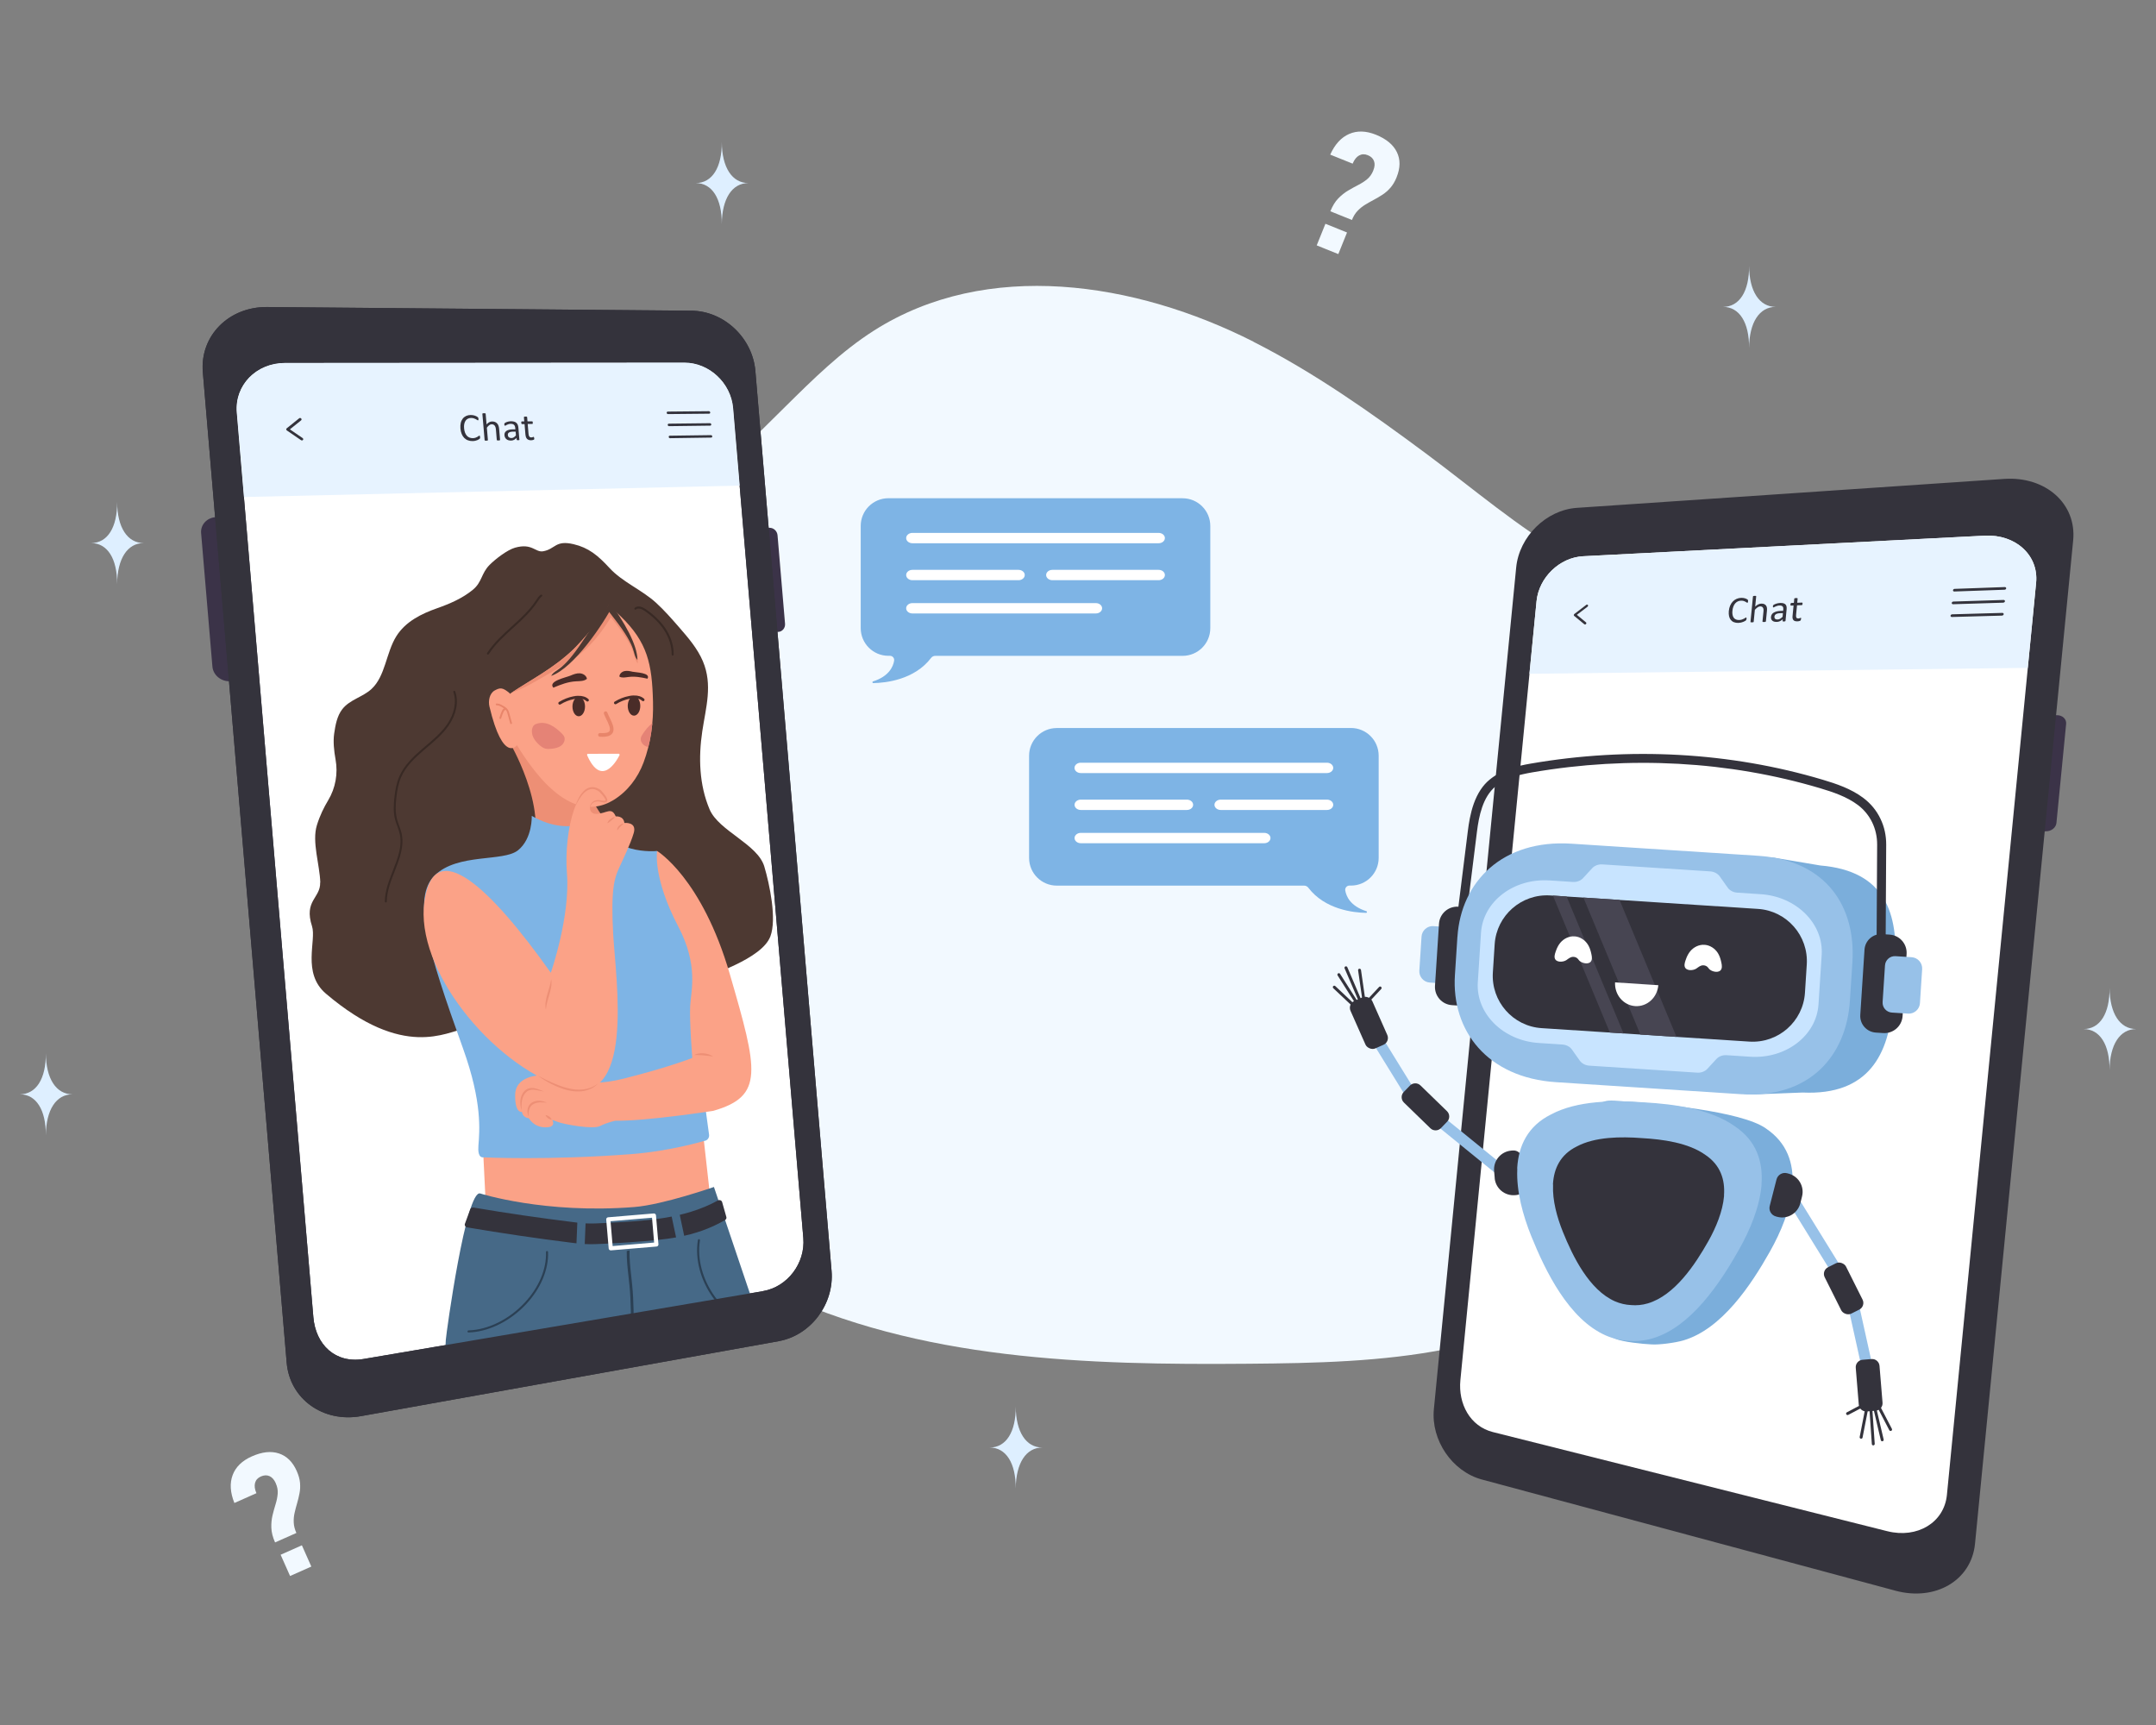 <?xml version="1.0" encoding="UTF-8"?>
<svg id="Layer_1" data-name="Layer 1" xmlns="http://www.w3.org/2000/svg" width="5000" height="4000" viewBox="0 0 5000 4000">
  <rect x="0" y="0" width="5000" height="4000" fill="#808080" stroke="none"/>
  <defs>
    <style>
      .cls-1 {
        fill: #382924;
      }

      .cls-2 {
        fill: #466987;
      }

      .cls-3 {
        fill: #e8856a;
      }

      .cls-4 {
        fill: #7eb4e5;
      }

      .cls-5 {
        fill: #fff;
      }

      .cls-6 {
        fill: #e7f3ff;
      }

      .cls-7 {
        fill: #3b3348;
      }

      .cls-8 {
        fill: #7baedb;
      }

      .cls-9 {
        fill: #fba287;
      }

      .cls-10 {
        fill: #c8e4ff;
      }

      .cls-11 {
        fill: #f2f9ff;
      }

      .cls-12 {
        fill: #deefff;
      }

      .cls-13 {
        fill: #4a2c28;
      }

      .cls-14 {
        fill: #e58376;
      }

      .cls-15 {
        fill: #ed8f75;
      }

      .cls-16 {
        fill: #4d3932;
      }

      .cls-17 {
        fill: #34333c;
      }

      .cls-18 {
        fill: #2b4054;
      }

      .cls-19 {
        fill: #97c1e8;
      }

      .cls-20 {
        fill: #474552;
      }
    </style>
  </defs>
  <g id="OBJECTS">
    <path class="cls-11" d="M2907.1,792.4c-275.2-139.5-618.7-192-879.9-26.1-76.2,48.4-141.5,112.9-206.2,176.9-94,92.9-187.9,185.8-281.9,278.7-116,114.7-233.9,231.9-311,377.7-130.9,247.5-126.7,559.8-13.2,816.3,113.6,256.5,328.3,457.5,575.5,575.6,341.4,163.3,730.3,174,1106.2,170.8,153.6-1.3,308-4.5,458.9-34.2,169.4-33.4,332.7-100.4,478.2-196.3,69.5-45.8,136-99.2,184.6-168.1,25.8-36.6,46.1-76.9,65.7-117.3,108.2-222.7,201.7-465.5,181.4-713.9-19.8-241.7-171.8-457.8-389.4-548.2-79.3-33-161-50.2-236.7-93.4-117.6-67.1-223.9-158.8-332.9-239.7-127.7-94.8-258-186.9-399.4-258.6h0l.1-.2Z"/>
    <g>
      <path class="cls-7" d="M1804.6,1465.2h-2.9c-9.7.6-18.2-7.1-19-17l-17.4-205.7c-.8-10,6.3-18.3,16-18.6h2.9c9.7-.4,18.2,7.4,19,17.4l17.4,205.1c.8,9.9-6.3,18.4-15.9,18.9h0l-.1-.1Z"/>
      <path class="cls-7" d="M534.5,1579.7h-.3c-21.3,1.2-39.9-14.1-41.6-34l-26.2-309.5c-1.7-19.9,14.3-36.6,35.6-37.1h.3c21.2-.6,39.8,15.1,41.4,34.9l26.1,307.8c1.7,19.8-14.1,36.8-35.3,38h0v-.1Z"/>
      <path class="cls-17" d="M1805.8,3110l-968.7,173.8c-87.5,15.7-165.1-39.7-172.2-124L470.4,863.1c-7.1-84.3,60-151.9,148.9-151.2l984.1,8.5c75.8.6,141.9,63.2,148.4,139.8l176.7,2086.9c6.5,76.6-48.1,149.4-122.8,162.8h0l.1.1Z"/>
      <path class="cls-5" d="M1769.3,2994l-925.7,157.2c-66.1,11.2-111.5-33.3-116.9-96.9l-177.6-2097.5c-5.4-63.6,45-115.1,112-115.2l925.9-.7c57.8,0,108.2,47.2,113.1,105.5l162.9,1924.5c4.9,58.3-36.8,113.4-93.8,123h0l.1.1Z"/>
      <g>
        <path class="cls-16" d="M742.8,2046.4c-1.1-40.6-19.9-94.3-7.9-132.9,7.2-23.1,16-40.7,26.2-57.8,17-28.3,23-62,17.1-94.5-3.7-20.5-5.8-41.5-3.3-59.6,2.9-20.3,6.8-41.6,19-57.2,17.4-22.3,47.1-27.8,67.6-46.7,32.3-29.8,33.7-83.8,57.4-122,21.4-34.5,58.7-52.6,95.1-65.4,28.7-10.1,58.6-22.9,82.8-42.9,21.3-17.6,19.1-37.9,38.6-57.5,13.6-13.7,41.2-34.9,59-39.9,39.9-11.3,47,11.6,65.3,8.3,28.5-5.1,27.9-26.5,70.6-16.4,34.4,8.1,56.1,25.7,83.3,55.3,29.7,32.3,74.7,50.4,107.6,80.3,19.3,17.6,36.5,37.3,53.6,56.9,21.1,24.3,42.6,49.1,55.2,78.8,23.3,55,6.9,107.3-1.4,162.9-9,60.4-7.1,123.8,17,180.7,21.3,50.2,111.3,80.3,126.9,132.5,12.3,41.2,29.3,121.7,14.1,162-19.4,51.7-136.3,89.2-189.7,108.7-59.7,21.8-120.8-10.7-181.7-1.7-60.8,9-140.8-42-201.6-33-57.6,8.5-77.8,139.6-135.8,140.2-41.7,6.2-140.9,72.7-322-81.4-56.1-47.8-21.5-123.5-32.2-156.3-19.4-59.7,19.9-65.1,18.9-101.4h.3Z"/>
        <path class="cls-15" d="M1185.8,1728.6s100.1,174.2,34.1,267.9l118.7,57.8,82.6-130.2s-41.4-47.3-58.8-93.2c-13-34.1,1.7-133,1.7-133l-178.3,30.7h0Z"/>
        <polygon class="cls-9" points="1134.5 2953.9 1660 2891.3 1625 2579.3 1118.8 2636 1134.5 2953.9"/>
        <path class="cls-4" d="M1394.2,1889.3s-64.2,58-161,2.6c0,0,2.1,52.5-31.9,79.8-34.1,27.3-139.3,6.1-192.7,57.8-53.3,51.7-17.5,171.6,65.2,401.7,45.1,125.5,38.3,191.1,35.7,225.1-.9,12.1-.4,28.4,11.7,27.4,0,0,148.9,7.3,341.9-7.4,92-7,169.6-30.6,169.6-30.6,7.3-.5,12.7-7.2,11.7-14.4l-28.3-207.8c4.5-91.6,44.9-135.7,1.3-216.4-40.7-75.4-88.6-133-93.4-233.8,0,0-121.2,12.3-129.7-84h-.1Z"/>
        <path class="cls-2" d="M1764.8,3075.4l-109.1-323s-118,41.2-184.5,46.5c-207.9,16.5-357.4-31.4-357.4-31.4-32.7-10.5-78.8,322.7-79.9,339.3-.6,10.2-1.2,20.4-1.6,30.7l732.5-62h0v-.1Z"/>
        <path class="cls-18" d="M1459.6,2978.3c4,40.7,4.1,81.9,2.8,122.7l6.4-.6c1.3-40.9,1.2-82.1-2.9-122.8-.6-6.6-1.4-13.2-2.1-19.8-2.2-19.2-4.3-38.9-3.8-58.4-1.2.3-2.3.7-3.5.9-1,.2-2,.3-3,.5-.3,19.4,1.8,38.8,3.9,57.7.7,6.5,1.5,13.1,2.1,19.7h0l.1.1Z"/>
        <path class="cls-18" d="M1094.3,3089.4c44.3-3.8,90.8-27.8,125.9-65.3,33.8-36.1,52.3-80.2,50.8-120.9,0-1.3-1.2-2.4-2.5-2.3-1.2.1-2.4,1.2-2.3,2.5,1.5,39.4-16.6,82.2-49.5,117.4-36.2,38.8-84.9,62.8-130.2,64.2h-.1c-1.3.1-2.2,1.2-2.2,2.5s1.1,2.4,2.5,2.3c2.6,0,5.1-.2,7.7-.5h0l-.1.1Z"/>
        <path class="cls-18" d="M1751.9,3074.4c1.1,0,2-.9,2.2-2,.2-1.3-.7-2.5-2-2.7-34.2-5-68.5-27.8-94-62.7-28.8-39.4-41.8-88.3-34.8-130.8.2-1.3-.7-2.5-2-2.8s-2.5.7-2.8,2c-7.2,43.8,6.1,94,35.6,134.4,26.3,35.9,61.7,59.5,97.2,64.6h.6Z"/>
        <path class="cls-17" d="M1462.9,2880.4c77.9-5.6,147.1-10.1,218.5-51.2,2.6-1.5,3.9-4.5,3.1-7.2l-9.8-34.6c-1.2-4-6-5.8-9.8-3.7-79.8,44.3-175.2,47.7-262.4,52.3-15,.8-30.5,1.6-45.2.8-8.9-.5-18.2-1.7-26.4-2.7-80.5-10-153-20.5-232.8-34-3.3-.6-6.5,1.2-7.6,4.2l-12.3,33.4c-1.4,3.7,1.1,7.7,5.1,8.4,80.2,13.6,161.6,25.6,242.1,35.6,8.5,1.1,19.1,2.4,29.5,3,17.2,1,34,0,50.2-.8,18.9-1,38.3-2,57.9-3.4h0l-.1-.1Z"/>
        <path class="cls-5" d="M1411.6,2895l-5.7-67.1c-.2-2.6,1.7-5,4.4-5.2l105.8-8.9c2.6-.2,5,1.7,5.2,4.4l5.7,67.1c.2,2.6-1.7,5-4.4,5.2l-105.8,8.9c-2.6.2-5-1.7-5.2-4.4ZM1512.1,2823.7l-96.2,8.1,4.9,57.6,96.2-8.1-4.9-57.6Z"/>
        <rect class="cls-2" x="1561.71" y="2805.02" width="19.2" height="68.4" transform="translate(-555.97 388.74) rotate(-12)"/>
        <rect class="cls-2" x="1313.21" y="2851.51" width="68.4" height="19.2" transform="translate(-1565.47 4092.61) rotate(-87.7)"/>
        <path class="cls-9" d="M1523.9,1973.3s103.7,62,168.7,285.8,79.9,282.8-38.5,316.8c0,0-156.9,24.2-226.8,22.9,0,0-19,3.8-35.7,12.3s-83-4-96.9-9.1l-13.9-5.1s9.1,14.8-9.8,16.9c-18.9,2.1-34.7-5.3-44.7-20.8,0,0-14.2-.9-15.8-14.9,0,0-16,5.1-15.9-38.1.1-43.2,48.7-47.8,75.3-47.5,26.6.3,72.1,35.2,178,8.3,105.9-26.8,157.6-47.6,157.6-47.6,0,0-6.8-85.5-4.9-120.6s19.6-94.3-27.6-184.1c-59.8-113.9-49.1-175.3-49.1-175.3h0v.1Z"/>
        <g>
          <path class="cls-1" d="M895.5,2092.6c.9-.3,1.5-1.2,1.5-2.2.2-23.8,9.4-47.2,18.3-69.9,11.4-29,23.1-59.1,15.7-89.6-1.4-5.7-3.4-11.2-5.4-16.6-1.7-4.7-3.5-9.6-4.8-14.5-4.5-17.1-3.3-35.4-1.5-51.1,1.7-14.4,4.3-31.1,11-46.6,10.6-24.5,30.9-44,51.3-61.5,2.9-2.5,5.8-5,8.8-7.5,17.8-15.1,36.2-30.7,49.8-50.2,18.1-25.9,24-55.6,15.6-79.4-.4-1.2-1.8-1.9-3-1.4-1.2.4-1.8,1.8-1.4,3,7.9,22.4,2.3,50.5-15,75.2-13.3,19-31.5,34.4-49,49.3-2.9,2.5-5.9,5-8.8,7.5-20.8,17.9-41.5,37.9-52.5,63.2-7,16-9.6,33.2-11.3,47.9-1.9,16.1-3.1,35,1.6,52.8,1.4,5.1,3.2,10.1,5,14.9,1.9,5.2,3.9,10.6,5.2,16.1,7.1,29.1-3.9,57.2-15.5,86.8-9,23.1-18.4,46.9-18.6,71.6,0,1.3,1,2.3,2.3,2.4.3,0,.6,0,.9-.2h-.2Z"/>
          <path class="cls-1" d="M1562.1,1510.1c.2,2.6.2,5.3.2,7.9,0,1.3-1.1,2.3-2.4,2.3s-2.3-1.1-2.3-2.4c.4-19.1-6.1-39.6-18.1-57.7-10.3-15.6-25.1-30.1-43.9-43.2-4.2-2.9-14.5-9.1-20.6-3.9-1,.8-2.5.7-3.3-.3s-.7-2.5.3-3.3c8.3-7.1,20.1-.8,26.4,3.6,19.3,13.4,34.4,28.4,45.1,44.5,11.1,16.7,17.4,34.7,18.6,52.5h0Z"/>
          <path class="cls-1" d="M1131.9,1517.8c.6,0,1.3-.5,1.7-1,15-23.1,36-42.2,56.3-60.6,20.2-18.3,41.1-37.3,56.3-60.4l1.1-1.6c2.8-4.3,5.5-8.4,9.3-11.2,1-.8,1.3-2.2.5-3.3-.8-1-2.2-1.2-3.3-.5-4.5,3.3-7.5,7.9-10.4,12.4l-1.1,1.6c-15,22.6-35.6,41.4-55.6,59.5-20.5,18.6-41.8,37.9-57.1,61.6-.7,1.1-.4,2.5.7,3.2.5.3,1.1.4,1.6.4h0v-.1Z"/>
        </g>
        <path class="cls-9" d="M1135.1,1638.6c-3.2-13.5.2-30.9,12.1-37.5,12.9-7,18.6-7.7,36.7,8,0,0,0-.6.3-1.5,48.6-32.5,99.3-57.5,145.8-102.1,18.3-17.6,80.3-88.1,80.9-102,.5-.1,25.1,22.3,28.1,25.2,62.9,60.8,73.2,110.9,75.4,198.9,1.2,47.5-5.1,95.5-21.9,140.5-13.4,35.8-37.2,67-69.1,86.7-52.5,32.4-129.3,28.1-224.5-126.8,0,0-32.1,43.7-63.8-89.5h0v.1Z"/>
        <path class="cls-15" d="M1330,1505.6c18.3-17.6,80.3-88.1,80.9-102,.2,0,4.4,3.6,9.4,8.2h0s0,.1.1.2c1.8,1.6,3.7,3.3,5.6,5.1-.3.5-.6,1-1,1.5,28.1,40.3,54,87.4,54.2,119.7-13.7-15.8,2.5-24-53.7-95.9-3-3.9-5.9-7.6-8.7-11.2,0,0,0,.1-.1.2-14.1,23.4-30.4,45.7-49.5,65.3-11,11.3-23,21.6-36,30.6-10.6,7.4-21.9,13.9-33.1,20.3-15.5,8.9-30.9,17.9-46.4,26.8-22,12.7-40.4,23.2-65,31.7,47.9-31.7,97.6-56.6,143.2-100.4h0l.1-.1Z"/>
        <g>
          <path class="cls-16" d="M1417.3,1397h0s-1.2.4-2,.6c-.3.2-.6.3-.8.4-.1,0-.3.2-.5.4-.2.3-.5.5-.6.6,0,.1-.4.5-.6.8-.3.6-.8,1.3-.9,1.5-1,1.8-1.9,3.6-2.9,5.5-1.7,3.3-4.5,5.7-7.7,7.2-11.9,16-28.1,39.3-49.4,71.7-50.2,76.2-63.1,63.5-73.7,81.6,52.9-18.2,123-123.2,143.7-164.9-1.9-1.5-3.5-3.4-4.6-5.4h0Z"/>
          <path class="cls-16" d="M1414.5,1398c-.1,0-.3.2-.5.4-.2.3-.5.5-.6.6,0,.1-.4.5-.6.8-.3.6-.8,1.3-.9,1.5-1,1.8-1.9,3.6-2.9,5.5-.7,1.5-1.7,2.7-2.8,3.8,5.6,7.4,11.7,15.3,18.4,23.8,56.2,71.9,40,80.1,53.7,95.9-.2-35.9-32-89.9-63.4-132.7-.2,0-.4.2-.5.3h0l.1.1Z"/>
        </g>
        <path class="cls-3" d="M1158.3,1664.1c1.5-5.2,3.4-10.4,5.6-15.3.6-1.4,2.1-4.7,5-6.1-1.3-.9-2.7-1.7-4.1-2.5-3.7-2.2-8.3-4.9-13-4.8-1.1,0-2.1-.9-2.1-2s.9-2.1,2-2.1c5.8-.2,11,2.9,15.2,5.3,3.8,2.2,8.5,5,11.2,9.5,1.5,2.5,2.3,5.3,3,7.8l6.2,22.4c.3,1.1-.3,2.2-1.5,2.6h0c-1.1.3-2.2-.3-2.6-1.5l-6.2-22.4c-.6-2.3-1.3-4.8-2.5-6.7-.5-.9-1.2-1.7-1.9-2.4-.3.3-.8.6-1.3.7-1.2.2-2.4,1.5-3.6,4.2-2.1,4.7-4,9.7-5.4,14.7-.2.8-.8,1.3-1.5,1.5-.4.1-.8.1-1.2,0-1.2-.4-1.8-1.6-1.5-2.8h0l.2-.1Z"/>
        <path class="cls-13" d="M1327.6,1638.2c0,12.4,6.3,22.6,14.4,22.7,8,.1,14.6-9.9,14.7-22.3s-6.3-22.6-14.4-22.7c-8-.1-14.6,9.9-14.7,22.3Z"/>
        <path class="cls-13" d="M1469.7,1612.7c10-.3,18.2,2.3,24,7.6,1.3,1.2,1.4,3.3.2,4.6-1.2,1.3-3.3,1.4-4.6.2-7.8-7.2-20.1-6.5-29.2-4.8-11.1,2.2-21.3,6.2-31.2,12.3-1.5.9-3.5.5-4.5-1.1-.9-1.5-.5-3.5,1.1-4.5,10.6-6.5,21.5-10.8,33.3-13.1,3.8-.8,7.5-1.2,10.9-1.3h0v.1Z"/>
        <path class="cls-13" d="M1340.6,1613.5c10-.3,18.2,2.3,24,7.6,1.3,1.2,1.4,3.3.2,4.6-1.2,1.3-3.3,1.4-4.6.2-7.8-7.2-20.1-6.5-29.2-4.8-11.1,2.2-21.3,6.2-31.2,12.3-1.5.9-3.5.5-4.5-1.1-.9-1.5-.5-3.5,1.1-4.5,10.6-6.5,21.5-10.8,33.3-13.1,3.8-.8,7.5-1.2,10.9-1.3h0v.1Z"/>
        <path class="cls-13" d="M1455.8,1636.8c0,12.4,6.3,22.6,14.4,22.7,8,.1,14.6-9.9,14.7-22.3,0-12.4-6.3-22.6-14.4-22.7-8-.1-14.6,9.9-14.7,22.3Z"/>
        <path class="cls-13" d="M1322.8,1566.7c7-2.9,14.2-5.9,21.8-5.4,7.5.4,15.4,5.3,16.6,12.8-6.5,5.5-15.9,5.3-24.5,5.7-19.4.9-36,7.5-53.5,14.8-13-15.1,29.2-23.5,39.6-27.9h0Z"/>
        <path class="cls-13" d="M1466,1557.4c-6-1.3-12.2-2.6-18.2-1.1-5.9,1.5-11.5,6.5-11.3,12.7,6,3.4,13.5,1.8,20.3.9,15.6-2.1,29.8.6,44.8,3.9,8.1-14-26.8-14.4-35.7-16.3h0l.1-.1Z"/>
        <path class="cls-5" d="M1363.4,1748l71.5-.2c1.6,0,2.5,2.1,1.7,3.7-8.2,15.8-42.4,73.6-74.9,0-.7-1.6.3-3.6,1.8-3.6h0l-.1.1Z"/>
        <path class="cls-3" d="M1411,1706.7c4.2-1.4,7.3-3.6,9.3-6.5,6.4-9.4-.2-22.9-6.4-35.9-2.1-4.3-4.1-8.4-5.4-12-.8-2.2-3.1-3.4-5.4-2.5-2.2.8-3.3,3.2-2.5,5.4,1.5,4,3.5,8.3,5.7,12.8,4.8,9.8,10.7,22.1,7.1,27.4-1.7,2.6-6.9,5.4-21.8,4.4-2.3-.2-4.4,1.6-4.5,4-.2,2.3,1.6,4.4,4,4.5,8.4.6,15.1,0,20.1-1.6h-.2Z"/>
        <path class="cls-14" d="M1302.5,1700.4c2.4,2.4,4.7,4.9,6,8,3,7.4-1,16.2-7.5,20.9-6.4,4.7-14.6,6.2-22.6,7-4.7.5-9.5.7-14-.5-5.4-1.5-9.9-5-14.1-8.8-5.4-4.9-10.3-10.5-13.5-17.1-3.1-6.6-4.4-14.3-2.3-21.3.8-2.7,2.1-5.4,4.3-7.3,1.9-1.7,4.3-2.6,6.7-3.3,22.1-6.8,41.9,7.5,57,22.4h0Z"/>
        <path class="cls-14" d="M1486.1,1711.6c.6-3.3,2.3-6.3,4.2-9.1,6.1-9.3,13.5-18.8,22.5-25.4-1.7,18.6-4.7,37-9.2,55.2-2-.4-3.9-1-5.7-1.8-7.3-3.2-13.1-11-11.8-18.8h0v-.1Z"/>
        <path class="cls-9" d="M1277.4,2255.7s45.3-129.8,37.4-230.3,25.9-229,76.6-191.4c0,0,31.8,31.4,2.7,23.8s-34.8,30.5-10.8,29.5,34.6-17.2,44.7,5.8c0,0,18.1-2,20,15.2,0,0,29.5-3.3,21.7,23.3-7.8,26.6-25.5,61.9-34.8,82.9s-18.9,46.2-12.8,152.7,52.5,409.7-114.9,354.5-345.3-274.3-323-431.4c22.3-157.1,154-30.9,293.2,165.4h0Z"/>
        <g>
          <path class="cls-15" d="M1334.2,1869.5c4.2-12.7,9.7-25.4,19.6-35.3,4.8-5,11.6-8.7,19-9,7.4-.4,14.4,2.7,20.1,6.8h.2v.2c4.6,4.9,9,9.8,12.6,15.7.9,1.5,1.7,3,2.3,4.9.6,1.6,1,4.8-1.5,6.8-4.6,2.5-7.9.9-11.2.3-6.1-2-12.5-2.5-18,.5-5.5,2.7-9.1,9-8.9,15.6-1.4-6.5,1.8-13.8,7.7-17.6,5.9-3.9,13.7-3.6,20-2,2.9.6,6.7.9,7.9,0,.8-.1-.2-3.8-2-6.2-3.3-5.2-7.8-10-12.3-14.5l.3.2c-5.1-3.8-11-6.6-17-6.3-6.1,0-11.8,3.2-16.7,7.4-9.7,8.6-16.1,20.7-22.1,32.6h0v-.1Z"/>
          <path class="cls-15" d="M1408.5,1908.8c.9-3.6,3.1-6.1,5.5-8.3,2.6-2,8.8-6.4,12.5-6.6-1.6,3.3-7.9,7.8-10.2,9.8-2.5,1.9-4.2,4.1-7.8,5.1h0Z"/>
          <path class="cls-15" d="M1431.2,1925.3c-.2-3.9,1.6-7.3,4-10,2.6-2.5,7.3-6.1,11.2-6-2.1,3.2-6.7,6.4-8.8,8.7-2.3,2.2-3.3,5-6.4,7.2h0v.1Z"/>
        </g>
        <path class="cls-15" d="M1265.9,2341c-2.6-12,.3-24.5,3.5-35.9,3.4-11.5,7.1-22.5,8.9-34.5,2.1,12.1-1.1,24.5-4.3,35.9-3.4,11.5-6.9,22.6-8.1,34.6h0v-.1Z"/>
        <path class="cls-15" d="M1609.6,2446.3c6.9-3.4,14.8-4.4,22.5-3.8,7.6.7,15.3,2.9,21.6,7.4-7.6-1-14.7-2.1-22-2.7-7.2-.7-14.4-.7-22.1-.9h0Z"/>
        <g>
          <path class="cls-15" d="M1279.3,2596.1c-3.4-.1-6-1.5-8.5-3.2-2.3-1.8-4.5-3.9-5.7-7.1,3.6.3,6.1,1.6,8.5,3.2,2.3,1.8,4.3,3.8,5.7,7.1Z"/>
          <path class="cls-15" d="M1225.4,2589.1c-1.9-5.5-2.7-11.5-1.7-17.5.9-6,4.8-12,10.3-15.2s11.8-4.3,17.8-3.8,11.6,2.1,17,4.2c-5.8-.2-11.5-.8-17-.5s-10.8,1.5-15.3,4.2c-4.5,2.6-7.5,6.9-9.2,12s-1.9,10.9-1.9,16.6h0Z"/>
          <path class="cls-15" d="M1209.3,2575.2c-1.7-7.5-3-15.2-2.4-23.2.5-7.9,3.5-16.1,9.4-22.1,3-2.9,6.7-5.3,10.8-6.3,4.1-1,8.4-1,12.3-.2,7.9,1.6,14.9,4.6,22,7.6-7.6-1-15.2-3.2-22.5-4-7.3-.7-14.4,1-19.2,6.2-5,5-7.9,11.9-9.2,19.1-1.3,7.3-1,15-1.2,22.7h0v.2Z"/>
        </g>
        <path class="cls-15" d="M1247.8,2494.5c11.1,5.9,22.2,11.5,33.7,16.4,11.5,4.8,23,9.5,35,12.3,11.9,3.2,24.2,4.5,36.4,3,12.1-1.5,24-5.9,33.9-13.7-8.5,9.4-20.8,15.1-33.3,17.3-12.7,2.3-25.8.9-38.1-2-12.3-3.3-24.1-8-35.4-13.6s-22.1-12.1-32.2-19.7h0Z"/>
      </g>
      <path class="cls-17" d="M1928.5,2947.2l-176.7-2086.9c-6.5-76.6-72.5-139.2-148.4-139.8l-984.1-8.5c-88.9-.8-156,66.9-148.9,151.2l194.4,2296.6c7.1,84.3,84.7,139.7,172.2,124l968.7-173.8c74.6-13.4,129.2-86.2,122.8-162.8h0ZM1769.3,2994l-925.7,157.2c-66.1,11.2-111.5-33.3-116.9-96.9l-177.6-2097.5c-5.4-63.6,45-115.1,112-115.2l925.9-.7c57.8,0,108.2,47.2,113.1,105.5l162.9,1924.5c4.9,58.3-36.8,113.4-93.8,123h0l.1.1Z"/>
      <path class="cls-6" d="M1715.4,1126l-15.2-179.6c-4.9-58.3-55.4-105.6-113.1-105.5l-925.9.7c-67,0-117.3,51.6-112,115.2l16.6,195.7,1149.7-26.5h-.1Z"/>
      <g>
        <path class="cls-17" d="M1113.4,1013.4v2.3c0,.3-.1.5-.2.7s-.3.5-.6.8c-.3.3-.9.8-1.8,1.4-.9.6-2.1,1.3-3.6,1.9-1.4.6-3.1,1.1-5,1.6-1.9.4-4,.7-6.2.7-3.9,0-7.5-.5-10.8-1.8-3.3-1.2-6.1-3.1-8.6-5.5-2.4-2.5-4.4-5.5-5.9-9.2s-2.5-7.9-2.9-12.7c-.4-4.9-.1-9.3.8-13.1s2.5-7.1,4.6-9.8,4.7-4.7,7.9-6.2c3.1-1.4,6.7-2.2,10.6-2.2,1.7,0,3.5.1,5.1.4s3.2.7,4.7,1.2,2.7,1,3.9,1.7c1.1.6,1.9,1.1,2.4,1.6.5.4.7.7.9.9s.3.5.4.7.2.6.3,1c0,.4.1.9.2,1.4v1.6c0,.4,0,.8-.2,1.1,0,.3-.2.5-.4.6-.2.1-.4.2-.6.2-.4,0-1.1-.3-1.9-.9s-1.9-1.2-3.2-1.9-2.9-1.3-4.7-1.9-4-.8-6.4-.8c-2.7,0-5.1.6-7.2,1.7-2.1,1.1-3.9,2.6-5.3,4.7-1.4,2.1-2.4,4.6-3,7.5s-.8,6.3-.4,10.1c.3,3.7,1,7,2.1,9.9s2.5,5.2,4.2,7.2,3.7,3.3,6.1,4.3,4.9,1.4,7.8,1.4c2.4,0,4.5-.4,6.2-1s3.2-1.3,4.4-2c1.2-.7,2.2-1.4,2.9-2,.8-.6,1.4-.9,1.8-.9.2,0,.4,0,.6.1s.3.3.4.5.2.6.3,1.1c0,.5.2,1,.2,1.7h0l.1-.1Z"/>
        <path class="cls-17" d="M1159.6,1020c0,.2,0,.5-.1.6s-.3.3-.6.4-.6.2-1.1.3c-.5,0-1.1.1-1.8.1h-1.9c-.5,0-.9-.1-1.2-.3-.3-.1-.5-.3-.6-.4-.1-.2-.2-.4-.2-.6l-2-23.9c-.2-2.3-.5-4.2-1-5.6s-1.1-2.6-1.9-3.7c-.8-1-1.8-1.8-3-2.3s-2.5-.8-4-.8c-1.9,0-3.8.7-5.6,2.1-1.8,1.4-3.7,3.3-5.5,5.9l2.4,28.6c0,.2,0,.5-.1.6s-.3.3-.6.4c-.3.1-.6.2-1.1.3-.5,0-1.1.1-1.9.1h-1.9c-.5,0-.9-.1-1.2-.3-.3-.1-.5-.3-.6-.4s-.2-.4-.2-.6l-5.2-60.8c0-.2,0-.5.1-.6,0-.2.3-.3.6-.5.3-.1.7-.2,1.2-.3.5,0,1.1,0,1.8-.1h1.9c.5,0,.9.1,1.2.3.3.1.5.3.6.5s.2.4.2.6l2.1,24.5c2-2.3,4.1-4,6.2-5.1s4.3-1.7,6.6-1.7c2.8,0,5.2.4,7.1,1.3s3.6,2.1,4.9,3.6,2.3,3.3,3,5.4,1.2,4.6,1.4,7.5l2.1,24.9h-.1Z"/>
        <path class="cls-17" d="M1204.8,1019.4c0,.4,0,.6-.3.8-.2.2-.6.3-1,.4-.4,0-1,.2-1.9.2-.8,0-1.4,0-1.9-.1-.5,0-.8-.2-1.1-.4-.2-.2-.4-.5-.4-.8l-.3-4.1c-1.7,1.9-3.5,3.4-5.7,4.5-2.1,1.1-4.4,1.7-6.9,1.7-2.2,0-4.2-.2-6-.7s-3.4-1.3-4.7-2.4c-1.3-1-2.4-2.3-3.2-3.9s-1.3-3.3-1.5-5.2c-.2-2.3.1-4.3.9-6s2.1-3.1,3.8-4.3c1.7-1.1,3.8-2,6.3-2.6s5.4-.9,8.6-.9h5.7l-.3-3.2c-.1-1.6-.4-2.9-.9-4.2-.4-1.2-1.1-2.2-1.9-3s-1.8-1.4-3.1-1.8c-1.2-.4-2.7-.6-4.5-.6-1.9,0-3.5.3-5,.7-1.5.5-2.7,1-3.8,1.5s-2,1-2.7,1.5-1.3.7-1.6.7c-.2,0-.5,0-.7-.2-.2-.1-.4-.3-.5-.5s-.3-.6-.4-.9-.2-.8-.2-1.2v-1.8c0-.4.3-.9.7-1.3s1.1-.9,2-1.4,2.1-1,3.4-1.5,2.7-.8,4.2-1.1,3.1-.5,4.7-.5c3,0,5.5.3,7.7.9s3.9,1.6,5.3,2.9c1.4,1.3,2.5,2.9,3.2,4.7.7,1.9,1.2,4.1,1.4,6.6l2.3,27.4h0l.3.1ZM1195.7,1000.9h-6.5c-2.1.1-3.9.3-5.4.7s-2.7.9-3.7,1.6c-1,.7-1.6,1.5-2,2.5s-.5,2.1-.4,3.3c.2,2.1,1,3.8,2.5,5s3.4,1.8,5.9,1.8c2,0,3.8-.6,5.4-1.6s3.3-2.6,5-4.6l-.7-8.6h0l-.1-.1Z"/>
        <path class="cls-17" d="M1239,1015.9v2.1c0,.5-.2.9-.5,1.1-.2.2-.6.5-1,.7-.5.2-1,.4-1.6.5s-1.3.3-2,.4-1.4.2-2.1.2c-2.1,0-4-.2-5.6-.8s-2.9-1.4-4-2.5-1.9-2.5-2.5-4.3-1-3.8-1.2-6.1l-2-23.8h-5.8c-.5,0-.8-.2-1.2-.6-.3-.5-.5-1.3-.6-2.3v-1.5c0-.4.1-.7.2-1,0-.3.2-.4.4-.6.2-.1.4-.2.6-.2h5.7l-.8-9.7c0-.2,0-.4.1-.6,0-.2.3-.3.6-.5.3-.1.7-.2,1.1-.3.5,0,1.1,0,1.8-.1h1.9c.5,0,.9.2,1.2.3s.5.3.6.5.2.4.2.6l.8,9.7h10.6c.2-.1.5,0,.6,0,.2,0,.4.3.5.5.2.3.3.6.4,1,0,.4.2.9.2,1.4,0,1.1,0,1.9-.2,2.4s-.6.7-1,.7h-10.6c0,.1,1.9,22.8,1.9,22.8.2,2.8.8,4.9,1.8,6.3s2.5,2.1,4.7,2.1c.7,0,1.3,0,1.9-.2s1-.3,1.4-.5.8-.3,1.1-.4c.3-.1.6-.2.8-.2s.3,0,.4.1.3.2.4.4c0,.2.2.5.3.9,0,.4.2.8.2,1.4h0l.3.1Z"/>
      </g>
      <path class="cls-17" d="M700.4,1021.4c-.7,0-1.4-.2-2.1-.6l-33-22.6c-.8-.6-1.4-1.5-1.5-2.4s.3-1.9,1-2.5l29.1-23.4c1.3-1.1,3.4-.8,4.6.5s1.1,3.3-.2,4.3l-26,20.9,29.5,20.2c1.5,1,1.9,3,.9,4.3-.6.8-1.5,1.2-2.5,1.2h0l.2.1Z"/>
      <g>
        <path class="cls-17" d="M1644.5,959.3l-95.3.9c-1.6,0-3-1.3-3.1-2.9s1-2.9,2.6-2.9l95.3-.9c1.6,0,2.9,1.3,3.1,2.9s-1,2.9-2.6,2.9h0Z"/>
        <path class="cls-17" d="M1646.9,987l-95.3,1.2c-1.6,0-3-1.3-3.1-2.9s1-2.9,2.6-2.9l95.3-1.1c1.6,0,2.9,1.3,3.1,2.8s-1,2.9-2.6,2.9h0Z"/>
        <path class="cls-17" d="M1649.2,1014.7l-95.3,1.4c-1.6,0-3-1.3-3.1-2.9-.1-1.6,1-2.9,2.6-2.9l95.3-1.3c1.6,0,2.9,1.2,3.1,2.8s-1,2.9-2.6,2.9h0Z"/>
      </g>
    </g>
    <g>
      <path class="cls-7" d="M4744.1,1927.7h-3.8c-12.7-.6-22.1-9.9-21-21l22.3-228.3c1.1-11.1,12.2-20,25-20h3.8c12.8,0,22.3,9.1,21.2,20.2l-22.5,229.7c-1.1,11.1-12.3,19.8-25.1,19.3h0l.1.1Z"/>
      <path class="cls-17" d="M4395.9,3688.6l-959.1-257.8c-69.2-18.6-118.5-91.4-111.5-163.1l190.9-1951.8c7-71.6,69.5-133.5,141-138.3l990.8-67.1c95.7-6.5,168.3,57.3,159.9,142.7l-227.6,2326.4c-8.4,85.3-91.9,133.9-184.5,109h.1Z"/>
      <path class="cls-5" d="M4376.8,3550.6l-914.7-229.9c-52.9-13.3-80.7-65.7-75.3-120.5l176.7-1806.2c5.4-54.7,53.4-101.3,108-104.1l931.2-47.7c71.6-3.7,125.6,45.3,119.3,109.3l-206.9,2115c-6.3,64.1-68.7,101.6-138.2,84.1h-.1Z"/>
      <path class="cls-6" d="M4702.6,1548.8l19.3-197.4c6.3-64.1-47.7-113-119.3-109.3l-931.2,47.7c-54.6,2.8-102.6,49.4-108,104.1l-16.5,168.5,1155.7-13.7h0v.1Z"/>
      <g>
        <path class="cls-17" d="M4050.3,1435.2c0,.5,0,.9-.2,1.2,0,.4-.2.7-.3.9s-.2.5-.4.7c-.1.2-.4.5-.7.8s-1,.8-2.1,1.4c-1,.6-2.3,1.2-3.8,1.8-1.5.6-3.2,1.1-5.1,1.6-1.9.4-4,.7-6.2.8-3.8.1-7.2-.4-10.2-1.6-3-1.1-5.4-2.9-7.3-5.2s-3.3-5.2-4.1-8.7-1-7.5-.6-12c.5-4.7,1.5-8.9,3.1-12.6s3.7-6.9,6.2-9.5,5.4-4.7,8.7-6.1c3.3-1.5,6.9-2.2,10.8-2.4,1.7,0,3.3,0,4.9.3,1.6.3,3,.6,4.4,1,1.3.4,2.5.9,3.5,1.5s1.7,1.1,2.1,1.4c.4.4.6.7.7.9,0,.2.2.4.2.7v2.4c0,.6-.1,1.1-.2,1.5,0,.4-.2.8-.4,1-.2.3-.3.5-.5.6s-.4.2-.6.2c-.4,0-1-.3-1.7-.8s-1.6-1.1-2.8-1.8-2.6-1.2-4.2-1.7c-1.7-.5-3.7-.7-6.1-.6-2.6,0-5.1.7-7.3,1.7-2.3,1.1-4.2,2.6-6,4.6-1.7,2-3.1,4.4-4.2,7.3-1.1,2.8-1.8,6.1-2.2,9.7s-.3,6.7.3,9.5c.5,2.7,1.5,5,2.8,6.8s3,3.1,5.2,4,4.5,1.3,7.3,1.2c2.4,0,4.4-.4,6.3-1,1.8-.6,3.4-1.3,4.7-2s2.4-1.4,3.2-1.9c.8-.6,1.5-.9,2-.9.2,0,.4,0,.5.1.1,0,.3.3.3.5s0,.6.1,1v1.7h-.1Z"/>
        <path class="cls-17" d="M4095,1440.9c0,.2-.1.4-.2.6-.1.2-.4.3-.6.4-.3.1-.7.2-1.2.3-.5,0-1.1.1-1.9.1h-1.9c-.5,0-.9-.1-1.1-.2s-.5-.2-.6-.4c-.1-.2-.2-.4-.1-.6l2.3-23.2c.2-2.3.2-4.1,0-5.4-.2-1.4-.7-2.5-1.3-3.5s-1.5-1.7-2.5-2.2-2.4-.7-3.8-.7c-1.9,0-3.9.8-5.9,2.1-2,1.4-4.2,3.3-6.5,5.9l-2.7,27.6c0,.2,0,.4-.2.6s-.4.3-.6.4-.7.2-1.2.3c-.5,0-1.1.1-1.9.1h-1.8c-.5,0-.9-.1-1.1-.2-.3-.1-.5-.2-.6-.4,0-.2-.1-.4,0-.6l5.7-58.6c0-.2,0-.4.2-.6.1-.2.3-.3.6-.5s.7-.2,1.2-.3c.5,0,1.1-.1,1.8-.2h1.9c.5,0,.9.1,1.1.2s.5.2.6.4.1.4.1.6l-2.3,23.7c2.4-2.3,4.8-4,7.1-5.1s4.6-1.7,6.9-1.8c2.8,0,5.1.3,6.9,1.1s3.2,2,4.3,3.4c1,1.5,1.7,3.2,2,5.2.3,2,.3,4.4,0,7.3l-2.4,24.2h-.3Z"/>
        <path class="cls-17" d="M4140.7,1439.7c0,.4-.2.6-.5.8s-.6.3-1.1.4c-.5,0-1.1.2-1.9.2h-1.9c-.4,0-.8-.2-1-.4-.2-.2-.3-.4-.3-.8l.4-4c-2,1.9-4.2,3.4-6.6,4.5s-4.8,1.7-7.3,1.7c-2.2,0-4.2-.2-5.9-.6-1.7-.5-3.2-1.2-4.3-2.2-1.2-1-2-2.2-2.6-3.7s-.7-3.2-.6-5.1c.2-2.2.9-4.2,2-5.9,1.1-1.7,2.6-3.1,4.6-4.2,1.9-1.1,4.2-2,6.9-2.7,2.7-.6,5.6-1,8.9-1.1l5.8-.2.3-3.1c.2-1.5.1-2.9-.1-4.1s-.7-2.1-1.4-2.9c-.7-.8-1.6-1.3-2.8-1.7-1.2-.4-2.7-.5-4.4-.5-1.9,0-3.6.3-5.2.8s-2.9,1-4.1,1.5c-1.2.6-2.2,1.1-3,1.5s-1.4.7-1.8.7c-.3,0-.5,0-.6-.2-.2-.1-.3-.3-.4-.5s-.2-.5-.2-.9v-1.2c0-.7.2-1.3.3-1.7.2-.4.5-.8.9-1.2.5-.4,1.2-.9,2.3-1.4s2.3-1.1,3.7-1.5c1.4-.5,2.9-.9,4.5-1.2,1.6-.3,3.2-.5,4.9-.6,3,0,5.6.1,7.6.7,2.1.6,3.7,1.5,4.9,2.7,1.2,1.2,2,2.7,2.4,4.6s.5,4,.3,6.5l-2.6,26.9h0l-.1.1ZM4134.8,1421.7l-6.6.2c-2.1,0-4,.3-5.6.7-1.6.4-2.9.9-4,1.6s-1.9,1.5-2.5,2.5-.9,2-1,3.2c-.2,2.1.3,3.7,1.6,4.9,1.3,1.2,3.1,1.7,5.6,1.7,2,0,4-.6,5.8-1.6s3.8-2.6,5.9-4.6l.8-8.5h0v-.1Z"/>
        <path class="cls-17" d="M4176.6,1435.7c0,.9-.2,1.6-.4,2.1-.2.5-.4.9-.7,1.1-.3.2-.7.5-1.2.7s-1.1.4-1.8.6-1.4.3-2.1.4-1.5.2-2.2.2c-2.2,0-4.1-.2-5.6-.7s-2.7-1.3-3.6-2.4-1.5-2.5-1.8-4.2-.3-3.7,0-6l2.3-23.4-5.9.2c-.5,0-.8-.2-1.1-.7s-.3-1.2-.2-2.3c0-.6.1-1,.3-1.4.1-.4.3-.7.4-1,.2-.3.3-.4.6-.6.2-.1.5-.2.7-.2l5.9-.2.9-9.5c0-.2,0-.4.2-.6.1-.2.3-.3.7-.5.3-.1.7-.3,1.2-.3s1.1-.1,1.9-.2h1.9c.5,0,.9.1,1.2.3.3.1.5.3.6.5s.2.4.1.6l-.9,9.5,11-.4c.3,0,.5,0,.6.1.2,0,.3.3.5.5.1.3.2.6.2.9v1.4c-.1,1.1-.3,1.8-.6,2.3s-.7.7-1.2.7l-11,.4-2.2,22.3c-.3,2.8,0,4.8.7,6.2.7,1.4,2.2,2,4.5,2,.7,0,1.4-.1,2-.3.6-.2,1.1-.3,1.6-.5s.8-.3,1.2-.5.6-.2.9-.2h.4c.1,0,.2.2.3.4,0,.2,0,.5.1.8v1.3h0l-.4.6Z"/>
      </g>
      <path class="cls-17" d="M3675.9,1448.1c-.6,0-1.2-.2-1.6-.5l-23.7-19.5c-.6-.5-.9-1.3-.8-2.1s.5-1.6,1.2-2.2l27.7-21.2c1.3-1,3-.8,3.8.3.8,1.2.4,2.9-.8,3.9l-24.8,18.9,21.2,17.5c1.1.9,1.1,2.6,0,3.8-.6.7-1.4,1.1-2.2,1.1h0Z"/>
      <g>
        <path class="cls-17" d="M4648.8,1367.5l-116.5,4.1c-1.9,0-3.3-1.3-3.1-2.9.2-1.7,1.8-3.1,3.7-3.2l116.5-4.2c1.9,0,3.4,1.3,3.2,3-.2,1.7-1.9,3.2-3.8,3.2h0Z"/>
        <path class="cls-17" d="M4645.9,1397.5l-116.5,3.6c-1.9,0-3.3-1.3-3.1-3,.2-1.7,1.8-3.1,3.7-3.2l116.5-3.7c1.9,0,3.4,1.3,3.2,3-.2,1.7-1.9,3.2-3.8,3.2h0v.1Z"/>
        <path class="cls-17" d="M4643,1427.5l-116.4,3.2c-1.9,0-3.3-1.3-3.1-3,.2-1.7,1.8-3.1,3.7-3.2l116.4-3.3c1.9,0,3.4,1.3,3.2,3-.2,1.7-1.9,3.2-3.8,3.2h0v.1Z"/>
      </g>
      <g>
        <g>
          <rect class="cls-19" x="3393.67" y="2559.37" width="25.4" height="189.4" transform="translate(-801.62 3623.71) rotate(-50.9)"/>
          <rect class="cls-19" x="3214.8" y="2375.08" width="25.4" height="180.2" transform="translate(-813.88 2063.74) rotate(-31.7)"/>
          <path class="cls-17" d="M3255.4,2532.2l14.4-14.9c6.6-6.8,17.6-7,24.4-.4l61.5,59.7c6.8,6.6,7,17.6.4,24.4l-14.4,14.9c-6.6,6.8-17.6,7-24.4.4l-61.5-59.7c-6.8-6.6-7-17.6-.4-24.4Z"/>
          <rect class="cls-17" x="3146.98" y="2311.73" width="55.3" height="120.3" rx="17.3" ry="17.3" transform="translate(-688.74 1489.55) rotate(-23.9)"/>
          <path class="cls-17" d="M3093,2285.9c-.4.2-.8.4-1.1.8-1.3,1.4-1.2,3.5.1,4.8l56.5,53.2c1.4,1.3,3.5,1.2,4.8-.1,1.3-1.4,1.2-3.5-.1-4.8l-56.5-53.2c-1-1-2.5-1.2-3.7-.6h0v-.1Z"/>
          <path class="cls-17" d="M3103.5,2257c-.2,0-.3.1-.4.2-1.6,1-2,3.1-1,4.7l52.8,83.2c1,1.6,3.1,2.1,4.7,1,1.6-1,2-3.1,1-4.7l-52.8-83.2c-.9-1.4-2.7-2-4.2-1.3l-.1.1Z"/>
          <path class="cls-17" d="M3120,2241.1c-1.7.7-2.5,2.7-1.7,4.4l41.6,97.2c.7,1.7,2.7,2.5,4.5,1.8,1.7-.7,2.5-2.7,1.8-4.5l-41.6-97.2c-.7-1.7-2.7-2.5-4.5-1.8h0l-.1.1Z"/>
          <path class="cls-17" d="M3151.6,2246.5c-1.4.6-2.2,2-2,3.6l12.4,86c.3,1.8,2,3.1,3.8,2.9s3.1-2,2.9-3.8l-12.4-86c-.3-1.8-2-3.1-3.8-2.9-.3,0-.6.1-.9.3v-.1Z"/>
          <path class="cls-17" d="M3199.3,2287.9c-.4.2-.8.4-1.1.8l-38.4,41.2c-1.3,1.4-1.2,3.5.2,4.8s3.5,1.2,4.8-.2l38.4-41.2c1.3-1.4,1.2-3.5-.2-4.8-1-1-2.5-1.2-3.7-.6Z"/>
          <path class="cls-17" d="M3466.4,2731.5l-1.4-16.2c-2-24,15.8-45.2,39.8-47.2l3.4-.3c11.1-.9,20.8,7.3,21.8,18.4l5.3,63.1c.9,11.1-7.3,20.8-18.4,21.8l-3.4.3c-24,2-45.2-15.8-47.2-39.8h0l.1-.1Z"/>
        </g>
        <path class="cls-19" d="M3324.5,2147.6l60.3,3.9-8.5,130.8-60.3-3.9c-14.4-.9-25.3-13.4-24.4-27.7l5.1-78.8c.9-14.4,13.4-25.3,27.7-24.4l.1.1Z"/>
        <path class="cls-17" d="M3327.9,2285.9l9.3-144c1.5-23.3,21.6-40.9,44.9-39.4l55.6,3.6-14.8,228.3-55.6-3.6c-23.3-1.5-40.9-21.6-39.4-44.9h0Z"/>
        <path class="cls-8" d="M3479.2,2178.4l-5.8,89.4c-8.3,128.1,426.9,262.3,593,270l114.1-4.4c152.8,7.1,201.1-88.5,208.9-208.9l5.4-84.1c7.8-120.4-20.9-220.8-173.4-233.5l-107.7-18.2c-165.7-13.8-626.4,61.6-634.7,189.6h0l.2.1Z"/>
        <path class="cls-17" d="M3398.3,2144.8l26.9-216.1c4.5-36.2,13.5-80.8,43-105,24.4-20,55.4-27.5,85.3-32.7,225.5-38.9,456.4-26.2,667.7,36.8,28.8,8.6,61.6,19.4,87.5,38.9,28.6,21.6,44.8,55.1,44.6,92h0c0,.6-1,178.6-1.4,248l21,1.4c1.2-216.7,1.3-245.2,1.4-249.2h0c.1-21.4-4.3-41.7-13.3-60.3-9.1-19.1-22.5-35.3-39.6-48.2-28.7-21.7-63.7-33.2-94.2-42.3-214.4-64-448.7-76.9-677.5-37.4-31.2,5.4-66.9,14-95.1,37.2-15.8,12.9-28.1,31.6-36.7,55.6-8.1,22.7-11.7,46.7-13.7,62.7l-27.1,217.3,21,1.4h0l.2-.1Z"/>
        <path class="cls-19" d="M3379.9,2172l-5.8,89.4c-8.3,128.1,74.9,237.7,234.6,248l428,27.8c159.7,10.4,245.1-88.4,253.4-216.4l5.8-89.4c8.3-128.1-59.5-236.7-219.1-247l-432.1-28c-159.7-10.4-256.3,87.6-264.7,215.7h0l-.1-.1Z"/>
        <path class="cls-10" d="M3593,2041.5l54.7,3.6c9.1.6,17.9-2.7,23.6-8.9l21.1-22.9c5.7-6.2,14.5-9.5,23.6-8.9l30.8,2,188.6,12.2,30.8,2c9.1.6,17.4,5,22.3,11.9l18,25.5c4.8,6.9,13.1,11.3,22.3,11.9l54.7,3.6c82.7,5.4,145.9,68.4,141.2,140.8l-7.4,114.7c-4.7,72.4-75.5,126.7-158.2,121.4l-55-3.6c-9.1-.6-17.9,2.7-23.6,8.9l-20.9,22.7c-5.7,6.2-14.5,9.5-23.6,8.9l-30.8-2-188.6-12.2-30.8-2c-9.1-.6-17.4-5-22.3-11.9l-17.8-25.2c-4.8-6.9-13.1-11.3-22.3-11.9l-55-3.6c-82.7-5.4-145.9-68.4-141.2-140.8l7.4-114.7c4.7-72.4,75.5-126.7,158.2-121.4h0l.2-.1Z"/>
        <path class="cls-17" d="M3466.3,2189.7l-4.2,65.4c-4.3,66.9,46.4,124.7,113.3,129l481.5,31.2c66.9,4.3,124.7-46.4,129-113.3l4.2-65.4c4.3-66.9-46.4-124.7-113.3-129l-481.5-31.2c-66.9-4.3-124.7,46.4-129,113.3h0Z"/>
        <polygon class="cls-20" points="3755.9 2086.8 3888 2404.4 3804.2 2398.9 3672.1 2081.3 3755.9 2086.8"/>
        <polygon class="cls-20" points="3633.1 2078.8 3765.2 2396.4 3733.5 2394.4 3601.4 2076.7 3633.1 2078.8"/>
        <path class="cls-5" d="M3910.5,2222.5c2.3-6.1,5.4-12,9.7-17.1,7.8-9.2,20.1-15.5,32.8-14.5h.7c12.4,1,23.5,8.7,29.9,18.6,3.6,5.6,5.9,11.9,7.4,18.2,1.3,5.6,3.4,13.2,1.3,18.8-3.9,10.7-20.5,7.5-27.4,1.5-2.3-2-3.5-4.7-6-6.6-2.4-1.9-5.5-2.9-8.6-3-6.9-.2-11.2,4.1-16.4,7.6-7.6,5-24.5,6-27-5.1-1.3-5.8,1.7-13.1,3.7-18.5h0l-.1.1Z"/>
        <path class="cls-5" d="M3609.1,2202.9c2.3-6.1,5.4-12,9.7-17.1,7.8-9.2,20.1-15.5,32.8-14.5h.7c12.4,1,23.5,8.7,29.9,18.6,3.6,5.6,5.9,11.9,7.4,18.2,1.3,5.6,3.4,13.2,1.3,18.8-3.9,10.7-20.5,7.5-27.4,1.5-2.3-2-3.5-4.7-6-6.6-2.4-1.9-5.5-2.9-8.6-3-6.9-.2-11.2,4.1-16.4,7.6-7.6,5-24.5,6-27-5.1-1.3-5.8,1.7-13.1,3.7-18.5h0l-.1.1Z"/>
        <path class="cls-5" d="M3845.8,2284.5c-2.3,28.6-26,50.3-53.5,48.5-27.4-1.8-48.2-26.3-46.8-55l100.2,6.5h.1Z"/>
        <path class="cls-17" d="M4324,2202.1l-9.8,151.3c-1.4,21.3,14.7,39.6,36,41l17.2,1.1c23.3,1.5,43.4-16.1,44.9-39.4l9.3-144c1.5-23.3-16.1-43.4-39.4-44.9l-17.2-1.1c-21.3-1.4-39.6,14.7-41,36h0Z"/>
        <path class="cls-19" d="M4424.8,2350.4l-37.3-2.4c-12.7-.8-22.4-11.8-21.5-24.5l5.5-84.8c.8-12.7,11.8-22.4,24.5-21.5l37.3,2.4c14.4.9,25.3,13.4,24.4,27.7l-5.1,78.8c-.9,14.4-13.4,25.3-27.7,24.4l-.1-.1Z"/>
        <g>
          <path class="cls-8" d="M3590.2,2714.1v-1.4c3.1-51.4,24.6-97.1,78.2-123.8,61.1-32.8,29-40.1,97.9-35,69,3.8,272.5,22.2,328.9,62.7,49.7,33.4,65.1,81.5,61.6,132.9v1.4c0,.5,0,.9-.1,1.4v1.2c-4.4,50.2-26.5,103.3-52.2,148.9-43.4,77-111.2,179.5-200.6,205.8-18.2,5.4-56.7,10.7-74.9,9.2-18.2-.8-66-5.5-83.3-13.2-85.2-37.7-89.8-151.2-122.9-233.1-19.6-48.6-34.6-104.1-32.5-154.4v-2.6h-.1Z"/>
          <path class="cls-19" d="M3518.6,2709.5v-1.4c3.1-51.4,24.6-97.1,78.2-123.8,61.1-32.8,147.2-33.2,216.1-28.1,69,3.8,154.3,15.3,210.7,55.7,49.7,33.4,65.1,81.5,61.6,132.9v1.4c0,.5,0,.9-.1,1.4v1.2c-4.4,50.2-26.5,103.3-52.2,148.9-43.4,77-111.2,179.5-200.6,205.8-18.2,5.4-36.8,7.1-55,5.6-18.2-.8-36.5-5-53.8-12.6-85.2-37.7-139.2-148.1-172.3-230-19.6-48.6-34.6-104.1-32.5-154.4v-2.6h-.1Z"/>
          <path class="cls-17" d="M3601.5,2746.4v-1c2.2-36,17.2-68,54.8-86.7,42.8-23,103.1-23.3,151.3-19.6,48.3,2.7,108,10.7,147.5,39,34.8,23.4,45.6,57.1,43.1,93.1v2.8c-3.1,35.1-18.5,72.3-36.5,104.3-30.4,53.9-77.9,125.7-140.4,144.1-12.7,3.8-25.8,5-38.5,3.9-12.8-.6-25.5-3.5-37.7-8.8-59.6-26.4-97.5-103.7-120.6-161-13.7-34-24.3-72.9-22.8-108.1v-1.8h0l-.2-.2Z"/>
        </g>
        <g>
          <rect class="cls-19" x="4197.5" y="2771.45" width="25.4" height="189.4" transform="translate(-877.97 2639.94) rotate(-31.7)"/>
          <rect class="cls-19" x="4303.34" y="3016.31" width="25.4" height="180.2" transform="translate(-570.04 1007.8) rotate(-12.5)"/>
          <rect class="cls-17" x="4247.91" y="2927.52" width="55.3" height="120.3" rx="17.3" ry="17.3" transform="translate(-885.2 2230.65) rotate(-26.6)"/>
          <path class="cls-17" d="M4329.3,3272.9l20.7-1.7c9.5-.8,16.6-9.1,15.8-18.6l-7-85.4c-.8-9.5-9.1-16.6-18.6-15.8l-20.7,1.7c-9.5.8-16.6,9.1-15.8,18.6l7,85.4c.8,9.5,9.1,16.6,18.6,15.8h0Z"/>
          <path class="cls-17" d="M4384.8,3318.2c.4,0,.9-.2,1.3-.4,1.7-.9,2.3-2.9,1.4-4.6l-35.8-68.8c-.9-1.7-2.9-2.3-4.6-1.4-1.7.9-2.3,2.9-1.4,4.6l35.8,68.8c.6,1.2,2,1.9,3.3,1.8h0Z"/>
          <path class="cls-17" d="M4365.4,3342h.5c1.8-.4,3-2.3,2.5-4.1l-22.5-95.9c-.4-1.8-2.2-3-4.1-2.5s-3,2.3-2.5,4.1l22.5,95.9c.4,1.7,1.9,2.7,3.6,2.6v-.1Z"/>
          <path class="cls-17" d="M4344.6,3351.6c1.8-.2,3.2-1.8,3.1-3.6l-7.3-105.5c-.1-1.9-1.7-3.3-3.6-3.1-1.9,0-3.3,1.7-3.1,3.6l7.3,105.5c.1,1.9,1.7,3.3,3.6,3.1h0Z"/>
          <path class="cls-17" d="M4316.5,3336.1c1.5-.1,2.8-1.2,3-2.7l16.6-85.3c.4-1.8-.8-3.6-2.7-4-1.8-.4-3.6.8-4,2.7l-16.6,85.3c-.4,1.8.8,3.6,2.7,4h1Z"/>
          <path class="cls-17" d="M4285,3281.3c.4,0,.9-.2,1.3-.4l49.8-26.3c1.7-.9,2.3-2.9,1.4-4.6-.9-1.7-2.9-2.3-4.6-1.4l-49.8,26.3c-1.7.9-2.3,2.9-1.4,4.6.6,1.2,2,1.9,3.3,1.8h0Z"/>
          <path class="cls-17" d="M4179.1,2774.6l-4,15.7c-6,23.3-29.8,37.4-53.1,31.4l-3.3-.9c-10.8-2.8-17.3-13.7-14.5-24.5l15.7-61.3c2.8-10.8,13.7-17.3,24.5-14.5l3.3.9c23.3,6,37.4,29.8,31.4,53.1h0v.1Z"/>
        </g>
      </g>
    </g>
    <g>
      <path class="cls-4" d="M2742.6,1155.3h-682.3c-35.4,0-64.2,28.7-64.2,64.2v237c0,35.4,28.7,64.2,64.2,64.2h3.6c6,0,10.6,5.3,9.7,11.2-2.2,13.6-11.6,36.3-49,48.2-2.2.7-1.6,3.9.6,3.9,29-.5,95.4-7.6,134.1-58.4,2.3-3,5.8-4.8,9.6-4.8h573.7c35.4,0,64.2-28.7,64.2-64.2v-237c0-35.4-28.7-64.2-64.2-64.2h0v-.1Z"/>
      <g>
        <path class="cls-5" d="M2687,1259.7h-571c-8,0-14.5-5.4-14.5-12s6.5-12,14.5-12h571c8,0,14.5,5.4,14.5,12s-6.5,12-14.5,12Z"/>
        <path class="cls-5" d="M2362,1345.4h-246c-8,0-14.5-5.4-14.5-12s6.5-12,14.5-12h246c8,0,14.5,5.4,14.5,12s-6.5,12-14.5,12Z"/>
        <path class="cls-5" d="M2687,1345.4h-246.4c-8,0-14.5-5.4-14.5-12s6.5-12,14.5-12h246.4c8,0,14.5,5.4,14.5,12s-6.5,12-14.5,12Z"/>
        <path class="cls-5" d="M2541.4,1422.5h-425.4c-8,0-14.5-5.4-14.5-12s6.5-12,14.5-12h425.4c8,0,14.5,5.4,14.5,12s-6.5,12-14.5,12Z"/>
      </g>
    </g>
    <g>
      <path class="cls-4" d="M2450.8,1688.1h682.3c35.4,0,64.2,28.7,64.2,64.2v237c0,35.4-28.7,64.2-64.2,64.2h-3.6c-6,0-10.6,5.3-9.7,11.2,2.2,13.6,11.6,36.3,49,48.2,2.2.7,1.6,3.9-.6,3.9-29-.5-95.4-7.6-134.1-58.4-2.3-3-5.8-4.8-9.6-4.8h-573.7c-35.4,0-64.2-28.7-64.2-64.2v-237c0-35.4,28.7-64.2,64.2-64.2h0v-.1Z"/>
      <g>
        <path class="cls-5" d="M3077.4,1792.6h-571c-8,0-14.5-5.4-14.5-12s6.5-12,14.5-12h571c8,0,14.5,5.4,14.5,12s-6.5,12-14.5,12Z"/>
        <path class="cls-5" d="M2752.5,1878.2h-246c-8,0-14.5-5.4-14.5-12s6.5-12,14.5-12h246c8,0,14.5,5.4,14.5,12s-6.5,12-14.5,12Z"/>
        <path class="cls-5" d="M3077.4,1878.2h-246.4c-8,0-14.5-5.4-14.5-12s6.5-12,14.5-12h246.4c8,0,14.5,5.4,14.5,12s-6.5,12-14.5,12Z"/>
        <path class="cls-5" d="M2931.9,1955.3h-425.4c-8,0-14.5-5.4-14.5-12s6.5-12,14.5-12h425.4c8,0,14.5,5.4,14.5,12s-6.5,12-14.5,12Z"/>
      </g>
    </g>
    <g>
      <path class="cls-12" d="M4118.1,711.6c-37.9,0-61.4-36.1-61.8-95.2.5,59.1-22.4,95.2-60.4,95.2,37.9,0,60.8,36.1,60.4,95.2.5-59.1,23.9-95.2,61.8-95.2Z"/>
      <path class="cls-12" d="M333.4,1259.3c-37.9,0-61.4-36.1-61.8-95.2.5,59.1-22.4,95.2-60.4,95.2,37.9,0,60.8,36.1,60.4,95.2.5-59.1,23.9-95.2,61.8-95.2Z"/>
      <path class="cls-12" d="M4954.2,2386.2c-37.9,0-61.4-36.1-61.9-95.2.5,59.1-22.4,95.2-60.4,95.2,37.9,0,60.8,36.1,60.4,95.2.5-59.1,23.9-95.2,61.9-95.2Z"/>
      <path class="cls-12" d="M2417.4,3356.6c-37.9,0-61.4-36.1-61.8-95.2.5,59.1-22.4,95.2-60.4,95.2,37.9,0,60.8,36.1,60.4,95.2.5-59.1,23.9-95.2,61.8-95.2Z"/>
      <path class="cls-12" d="M168.1,2537.5c-37.9,0-61.4-36.1-61.8-95.2.5,59.1-22.4,95.2-60.4,95.2,37.9,0,60.8,36.1,60.4,95.2.5-59.1,23.9-95.2,61.8-95.2Z"/>
      <path class="cls-12" d="M1735.7,424.5c-37.9,0-61.4-36.1-61.8-95.2.5,59.1-22.4,95.2-60.4,95.2,37.9,0,60.8,36.1,60.4,95.2.5-59.1,23.9-95.2,61.8-95.2Z"/>
      <path class="cls-11" d="M3085.3,489.8c5-12.3,11-22.2,18.2-29.6s14.8-13.5,22.7-18.2c8-4.7,15.8-9,23.4-12.9s14.6-8.3,20.8-13.4,11-11.8,14.4-20.2v-.2c3.4-8.3,4-15.5,1.7-21.7-2.2-6.2-7.1-10.8-14.5-13.8-7.3-2.9-14-2.7-20.1.7s-11.1,9.7-14.9,18.8v.2l-52-20.9v-.2c10.8-23.8,25.4-39.8,43.9-47.8,18.4-8,39.1-7.4,62,1.8,24,9.7,40.2,23.1,48.6,40.3,8.4,17.2,8.2,36.6-.6,58.3v.2c-4,9.8-8.8,17.8-14.4,24.2s-11.7,11.7-18.4,16.1c-6.6,4.3-13.4,8.3-20.2,11.9s-13.5,7.4-19.9,11.3c-6.5,3.9-12.3,8.7-17.6,14.2s-9.7,12.6-13.1,21.2l-50.1-20.2h0l.1-.1ZM3053.6,569l20.2-50.1,50.1,20.2-20.2,50.1-50.1-20.2Z"/>
      <path class="cls-11" d="M637.9,3576.6c-5.4-12.1-8.2-23.4-8.6-33.7-.4-10.3.6-20,2.7-29,2.2-9,4.5-17.6,7.1-25.8s4.2-16.3,4.9-24.3-.8-16.1-4.5-24.4v-.2c-3.7-8.2-8.5-13.6-14.5-16.3s-12.7-2.4-20,.8c-7.2,3.2-11.7,8.2-13.5,14.9-1.8,6.8-.8,14.7,3.1,23.7v.2l-51.1,22.7v-.2c-9.7-24.3-11-45.9-3.9-64.7s21.9-33.2,44.5-43.2c23.7-10.5,44.5-12.8,62.7-6.8s32,19.6,41.5,41v.2c4.3,9.6,6.8,18.6,7.5,27.1s.3,16.6-1.3,24.4c-1.5,7.8-3.3,15.4-5.5,22.8s-4.1,14.8-5.8,22.2-2.4,14.9-2,22.6c.3,7.7,2.4,15.7,6.1,24.1l-49.3,21.9h-.1ZM672.7,3654.5l-21.9-49.3,49.3-21.9,21.9,49.3-49.3,21.9Z"/>
    </g>
  </g>
</svg>